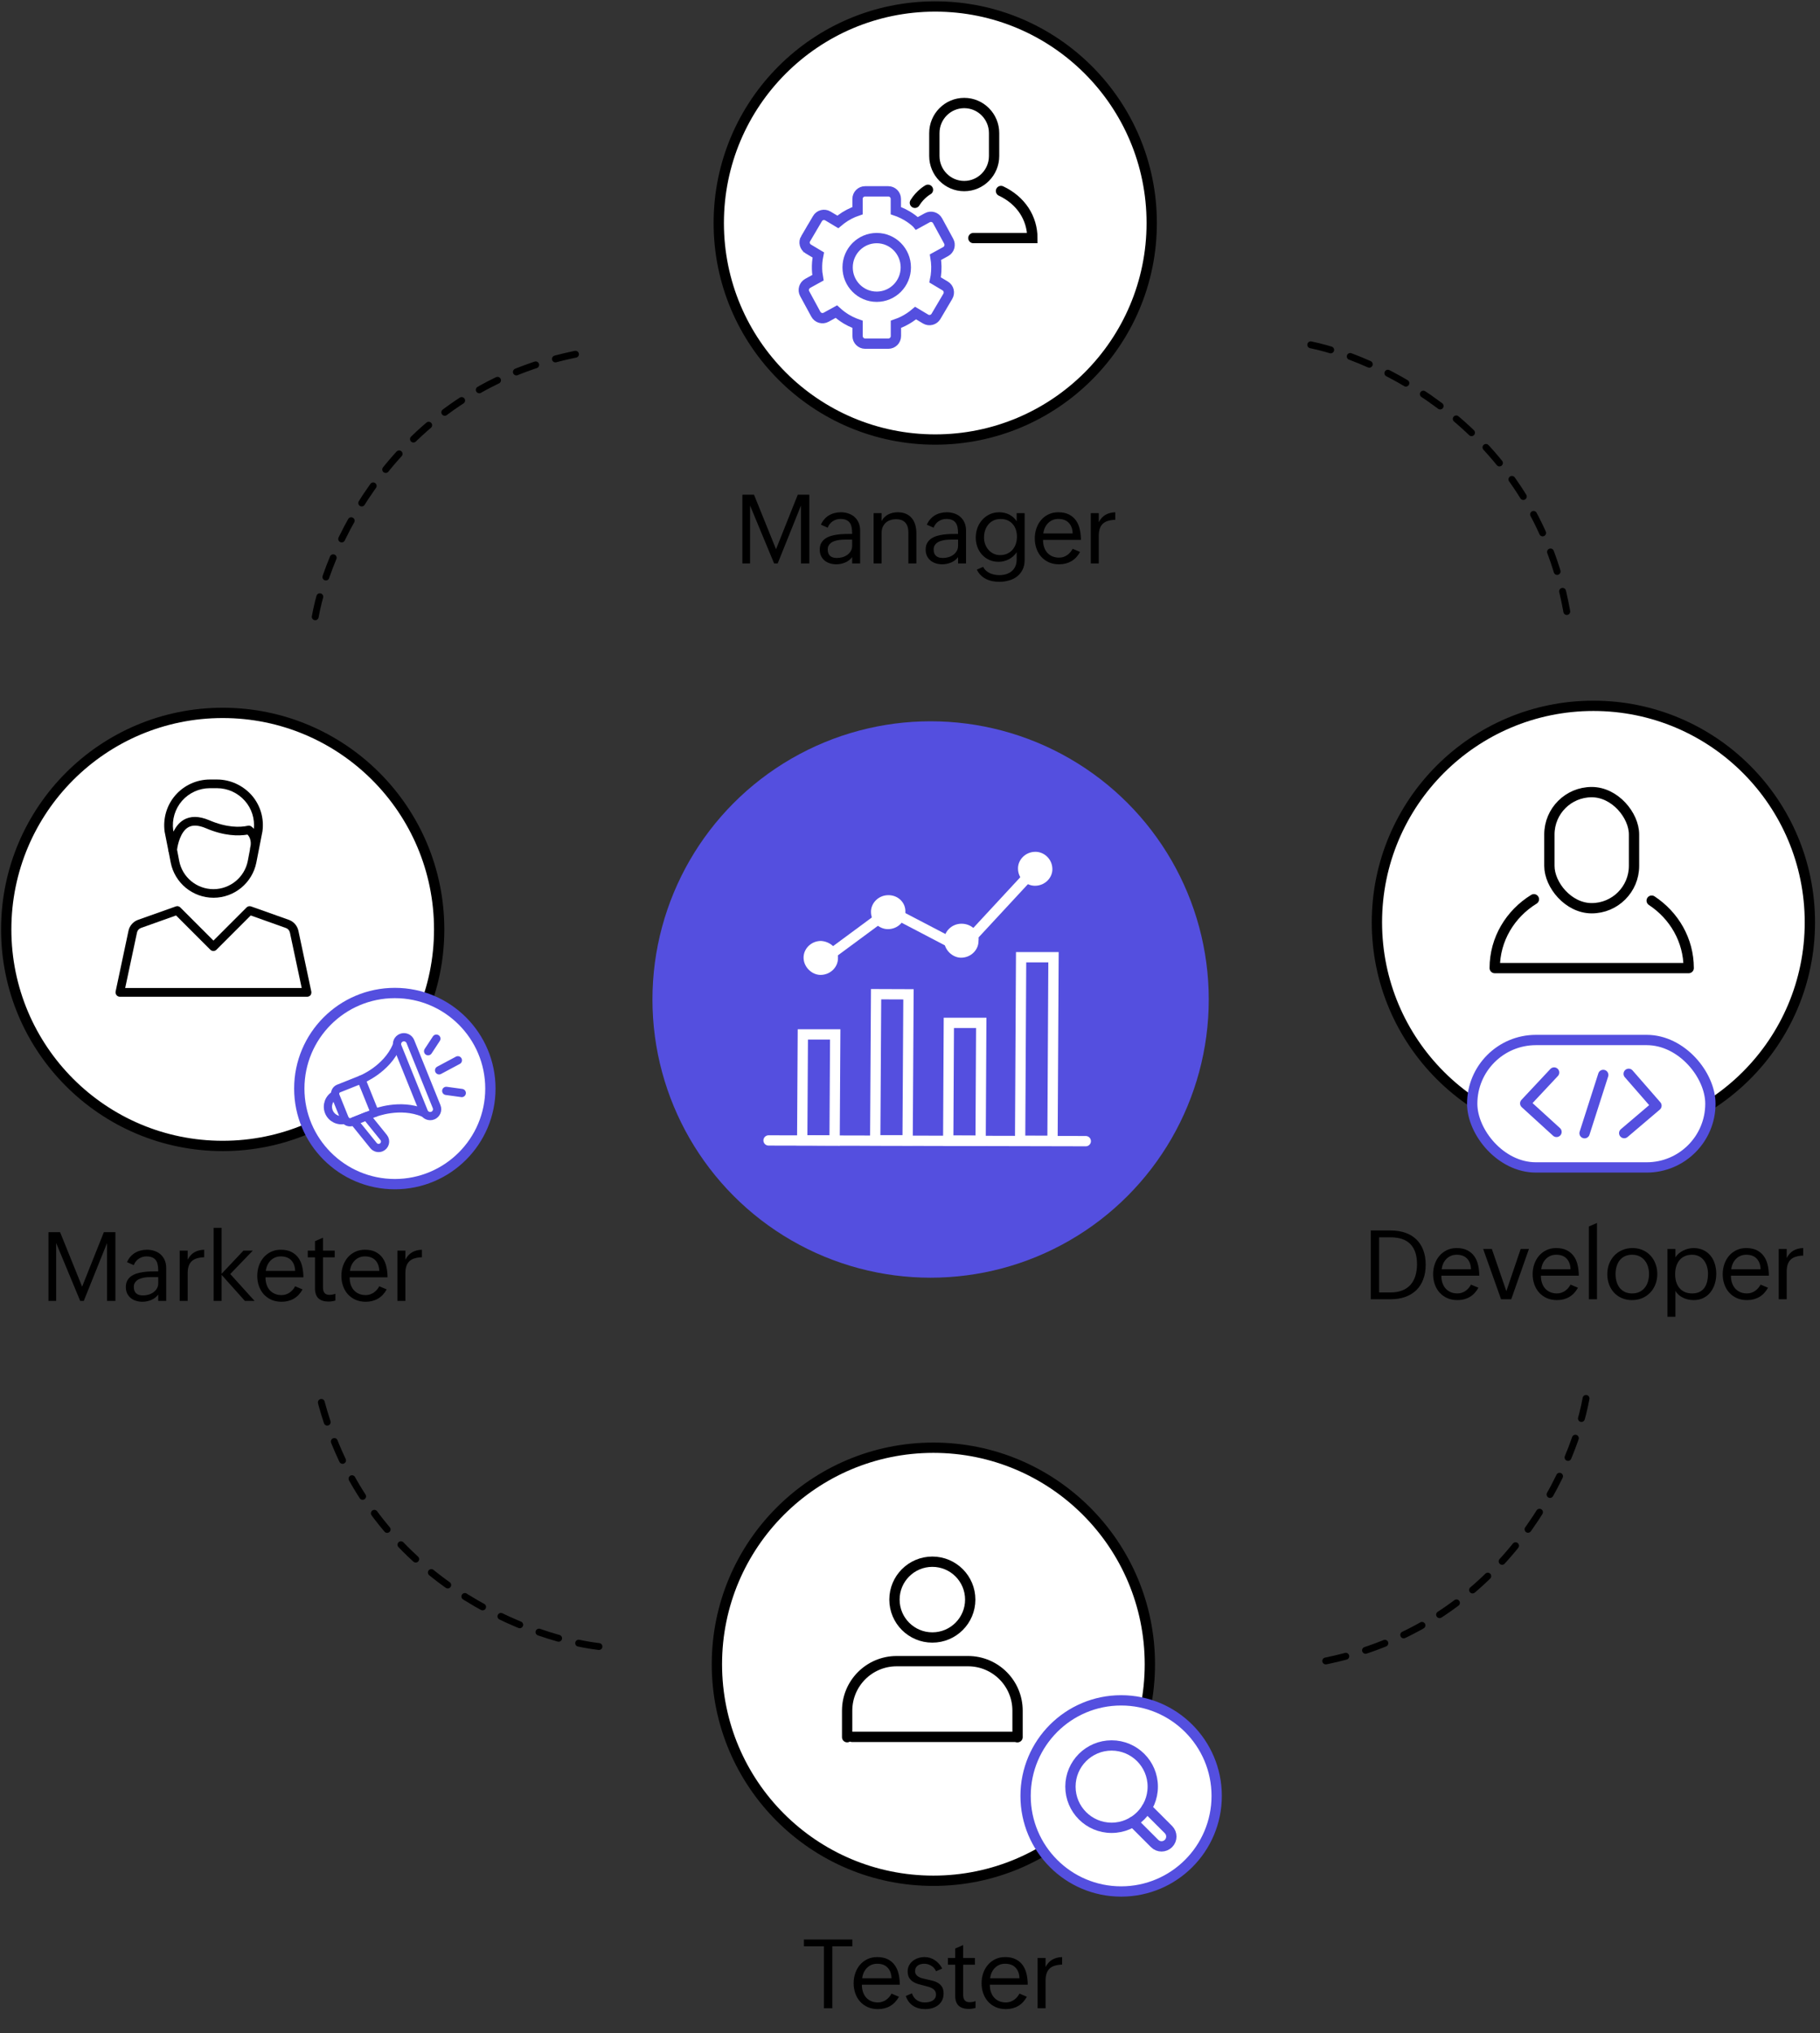 <svg width="265" height="296" viewBox="0 0 265 296" fill="none" xmlns="http://www.w3.org/2000/svg">
<rect x="0" y="0" width="265" height="296" fill="#333333" stroke="none"/>
<circle cx="136.175" cy="32.464" r="31.52" fill="white" stroke="black" stroke-width="1.5"/>
<circle cx="135.5" cy="145.5" r="40.5" fill="#544FDF"/>
<g clip-path="url(#clip0_515_249)">
<path d="M119.544 136.977C118.075 136.977 116.986 138.152 117.005 139.415C117.005 140.765 118.202 141.922 119.472 141.922C120.941 141.922 122.03 140.747 122.011 139.485C122.102 138.134 120.923 137.065 119.544 136.977Z" fill="white"/>
<path d="M129.358 130.313C127.889 130.313 126.8 131.488 126.819 132.751C126.819 134.206 128.016 135.259 129.286 135.259C130.755 135.259 131.844 134.084 131.825 132.821C131.916 131.471 130.828 130.313 129.358 130.313Z" fill="white"/>
<path d="M140.007 134.469C138.537 134.469 137.449 135.644 137.467 136.907C137.467 138.257 138.664 139.415 139.934 139.415C141.404 139.415 142.492 138.24 142.474 136.977C142.673 135.627 141.476 134.469 140.007 134.469Z" fill="white"/>
<path d="M150.764 124C149.295 124 148.206 125.175 148.225 126.438C148.225 127.893 149.422 128.945 150.692 128.945C152.161 128.945 153.25 127.77 153.231 126.508C153.213 125.052 152.034 124 150.764 124Z" fill="white"/>
<path d="M111.907 166.018L158.093 166.123" stroke="white" stroke-width="1.5" stroke-miterlimit="10" stroke-linecap="round"/>
<path d="M148.533 166.071L148.678 139.345H153.395L153.25 166.071H148.533Z" stroke="white" stroke-width="1.5" stroke-miterlimit="10" stroke-linecap="round"/>
<path d="M138.066 166.035L138.156 148.902H142.873L142.782 166.053L138.066 166.035Z" stroke="white" stroke-width="1.5" stroke-miterlimit="10" stroke-linecap="round"/>
<path d="M127.435 166L127.562 144.728L132.279 144.746L132.152 166H127.435Z" stroke="white" stroke-width="1.5" stroke-miterlimit="10" stroke-linecap="round"/>
<path d="M116.805 166L116.896 150.586H121.612L121.521 166.018L116.805 166Z" stroke="white" stroke-width="1.5" stroke-miterlimit="10" stroke-linecap="round"/>
<path d="M121.54 138.485L128.306 133.487" stroke="white" stroke-width="1.5" stroke-miterlimit="10" stroke-linecap="round"/>
<path d="M130.719 133.189L138.138 137.065" stroke="white" stroke-width="1.5" stroke-miterlimit="10" stroke-linecap="round"/>
<path d="M141.603 136.311L149.73 127.542" stroke="white" stroke-width="1.5" stroke-miterlimit="10" stroke-linecap="round"/>
</g>
<path d="M45.897 89.789C47.883 78.752 58.679 55.576 85.982 51.166" stroke="black" stroke-linecap="round" stroke-linejoin="round" stroke-dasharray="3 3"/>
<path d="M230.933 203.573C228.948 214.61 218.151 237.786 190.849 242.195" stroke="black" stroke-linecap="round" stroke-linejoin="round" stroke-dasharray="3 3"/>
<path d="M87.211 239.694C76.076 238.374 52.294 228.987 46.254 201.998" stroke="black" stroke-linecap="round" stroke-linejoin="round" stroke-dasharray="3 3"/>
<path d="M190.849 50.197C201.834 52.452 224.738 63.812 228.479 91.214" stroke="black" stroke-linecap="round" stroke-linejoin="round" stroke-dasharray="3 3"/>
<circle cx="32.425" cy="135.299" r="31.52" fill="white" stroke="black" stroke-width="1.5"/>
<path d="M57.49 172.38C65.174 172.38 71.403 166.151 71.403 158.468C71.403 150.784 65.174 144.555 57.49 144.555C49.807 144.555 43.578 150.784 43.578 158.468C43.578 166.151 49.807 172.38 57.49 172.38Z" fill="white" stroke="#544FDF" stroke-width="1.5" stroke-linecap="round" stroke-linejoin="round"/>
<path d="M24.504 123.763C24.504 123.789 24.504 123.802 24.504 123.815C24.504 123.906 24.53 123.997 24.569 124.075L24.855 125.56C25.441 128.541 28.058 130.689 31.092 130.689C34.125 130.689 36.742 128.528 37.328 125.547L38.214 121.016C38.474 119.115 37.901 117.188 36.625 115.743C35.336 114.311 33.514 113.477 31.6 113.477H30.558C28.644 113.477 26.808 114.311 25.545 115.756C24.282 117.201 23.71 119.128 23.97 121.068L24.504 123.763ZM31.079 129.439C28.644 129.439 26.548 127.708 26.092 125.325L25.78 123.698C25.871 122.917 26.301 121.107 27.368 120.456C28.006 120.065 28.878 120.104 29.959 120.56C32.628 121.706 34.698 121.719 36.039 121.497C36.729 122.227 36.482 123.242 36.417 123.45C36.404 123.502 36.391 123.607 36.391 123.672C36.391 123.685 36.391 123.685 36.391 123.698L36.078 125.338C35.61 127.708 33.514 129.439 31.079 129.439ZM26.496 116.589C27.524 115.417 28.996 114.74 30.558 114.74H31.6C33.149 114.74 34.633 115.417 35.662 116.589C36.651 117.709 37.107 119.193 36.964 120.651C36.859 120.534 36.742 120.43 36.612 120.326C36.469 120.208 36.274 120.169 36.091 120.208C34.946 120.456 33.032 120.508 30.454 119.401C28.97 118.776 27.707 118.763 26.704 119.375C26.04 119.779 25.584 120.404 25.259 121.055L25.22 120.859C25.012 119.323 25.48 117.761 26.496 116.589Z" fill="black"/>
<path d="M45.322 144.321L43.448 135.494C43.291 134.764 42.758 134.152 42.054 133.905L36.56 131.952C36.326 131.874 36.078 131.926 35.909 132.095L31.079 136.926L26.249 132.095C26.079 131.926 25.819 131.861 25.598 131.952L20.103 133.905C19.4 134.152 18.866 134.764 18.71 135.494L16.835 144.334C16.796 144.516 16.848 144.711 16.965 144.868C17.083 145.011 17.265 145.102 17.46 145.102H44.724C44.919 145.102 45.088 145.011 45.218 144.868C45.322 144.711 45.361 144.516 45.322 144.321ZM18.228 143.826L19.947 135.754C20.012 135.441 20.233 135.194 20.52 135.09L25.637 133.267L30.623 138.254C30.871 138.501 31.274 138.501 31.522 138.254L36.508 133.267L41.625 135.09C41.924 135.194 42.133 135.441 42.211 135.754L43.929 143.826H18.228Z" fill="black"/>
<path d="M49.315 158.457L52.615 157.143L54.576 162.002L51.276 163.317C50.848 163.487 50.361 163.281 50.189 162.855L48.849 159.534C48.677 159.108 48.885 158.625 49.314 158.454L49.315 158.457Z" stroke="#544FDF" stroke-width="1.2" stroke-linecap="round" stroke-linejoin="round"/>
<path d="M58.441 151.063L58.438 151.065C57.923 151.27 57.673 151.851 57.879 152.362L61.708 161.849C61.914 162.36 62.499 162.609 63.013 162.404L63.017 162.402C63.531 162.197 63.781 161.616 63.575 161.105L59.747 151.618C59.54 151.107 58.956 150.858 58.441 151.063Z" stroke="#544FDF" stroke-width="1.2" stroke-linecap="round" stroke-linejoin="round"/>
<path d="M50.249 163.004C49.29 163.272 48.265 162.782 47.887 161.843C47.51 160.904 47.912 159.848 48.786 159.385" stroke="#544FDF" stroke-width="1.2" stroke-linecap="round" stroke-linejoin="round"/>
<path d="M52.614 157.143C52.614 157.143 56.281 155.683 57.747 152.279" stroke="#544FDF" stroke-width="1.2" stroke-linecap="round" stroke-linejoin="round"/>
<path d="M54.577 162.003C54.577 162.003 58.243 160.543 61.669 161.996" stroke="#544FDF" stroke-width="1.2" stroke-linecap="round" stroke-linejoin="round"/>
<path d="M55.476 167.051C55.091 167.204 54.647 167.089 54.388 166.766L51.523 163.22L53.356 162.49L55.861 165.591C56.26 166.081 56.064 166.814 55.476 167.051Z" stroke="#544FDF" stroke-width="1.2" stroke-linecap="round" stroke-linejoin="round"/>
<path d="M62.337 153.03L63.537 151.201" stroke="#544FDF" stroke-width="1.2" stroke-linecap="round" stroke-linejoin="round"/>
<path d="M63.936 155.811L66.668 154.351" stroke="#544FDF" stroke-width="1.2" stroke-linecap="round" stroke-linejoin="round"/>
<path d="M64.975 158.805L67.235 159.114" stroke="#544FDF" stroke-width="1.2" stroke-linecap="round" stroke-linejoin="round"/>
<path d="M7.056 179.372H8.751L11.957 187.308L15.123 179.372H16.804V189.38H15.587V180.951L12.197 189.38H11.677L8.177 180.951V189.38H7.056V179.372ZM23.039 188.457C22.774 188.808 22.435 189.07 22.02 189.243C21.606 189.416 21.175 189.503 20.728 189.503C20.405 189.503 20.097 189.457 19.805 189.366C19.514 189.275 19.259 189.14 19.04 188.963C18.821 188.78 18.646 188.557 18.514 188.293C18.386 188.024 18.322 187.714 18.322 187.363C18.322 186.989 18.393 186.675 18.534 186.42C18.68 186.16 18.871 185.946 19.108 185.777C19.35 185.608 19.625 185.476 19.935 185.381C20.245 185.285 20.564 185.217 20.892 185.176C21.225 185.13 21.553 185.103 21.877 185.094C22.205 185.084 22.506 185.08 22.779 185.08H23.039V185.032C23.039 184.718 23.016 184.43 22.971 184.171C22.93 183.906 22.845 183.681 22.718 183.494C22.595 183.307 22.419 183.161 22.191 183.056C21.968 182.952 21.676 182.899 21.316 182.899C21.116 182.899 20.92 182.929 20.728 182.988C20.537 183.047 20.359 183.134 20.195 183.248C20.031 183.357 19.887 183.492 19.765 183.651C19.641 183.806 19.548 183.979 19.484 184.171L18.493 183.74C18.625 183.435 18.789 183.17 18.985 182.947C19.186 182.719 19.411 182.53 19.662 182.38C19.913 182.229 20.184 182.118 20.475 182.045C20.767 181.967 21.072 181.928 21.391 181.928C21.802 181.928 22.177 181.99 22.519 182.113C22.866 182.232 23.162 182.405 23.408 182.633C23.659 182.86 23.852 183.138 23.989 183.467C24.13 183.795 24.201 184.166 24.201 184.581V189.38H23.039V188.457ZM22.034 185.907C21.875 185.907 21.701 185.914 21.515 185.927C21.328 185.937 21.139 185.959 20.947 185.996C20.76 186.032 20.578 186.082 20.4 186.146C20.223 186.21 20.065 186.297 19.928 186.406C19.796 186.511 19.689 186.641 19.607 186.796C19.525 186.951 19.484 187.135 19.484 187.349C19.484 187.573 19.516 187.764 19.58 187.924C19.648 188.079 19.742 188.206 19.86 188.306C19.979 188.402 20.12 188.473 20.284 188.518C20.448 188.559 20.628 188.58 20.824 188.58C21.093 188.58 21.36 188.543 21.624 188.47C21.888 188.393 22.125 188.279 22.335 188.129C22.544 187.978 22.713 187.794 22.841 187.575C22.973 187.356 23.039 187.103 23.039 186.816V185.907H22.034ZM26.163 182.058H27.325V183.371C27.59 182.879 27.918 182.521 28.31 182.298C28.706 182.07 29.18 181.947 29.732 181.928V183.022C29.331 183.036 28.98 183.088 28.679 183.179C28.378 183.266 28.127 183.403 27.927 183.59C27.726 183.772 27.576 184.009 27.476 184.301C27.375 184.588 27.325 184.941 27.325 185.36V189.38H26.163V182.058ZM31.106 178.743H32.268V185.428L35.447 182.058H36.807L33.526 185.463L37.067 189.38H35.659L32.268 185.586V189.38H31.106V178.743ZM44.053 187.705C43.721 188.302 43.297 188.751 42.782 189.052C42.267 189.352 41.672 189.503 40.998 189.503C40.442 189.503 39.943 189.405 39.501 189.209C39.063 189.008 38.692 188.737 38.386 188.395C38.086 188.053 37.855 187.655 37.696 187.199C37.536 186.739 37.457 186.251 37.457 185.736C37.457 185.217 37.536 184.727 37.696 184.266C37.855 183.806 38.083 183.403 38.38 183.056C38.676 182.71 39.033 182.437 39.453 182.236C39.877 182.031 40.353 181.928 40.882 181.928C41.497 181.928 42.014 182.036 42.433 182.25C42.852 182.464 43.192 182.753 43.452 183.118C43.712 183.483 43.896 183.909 44.005 184.396C44.119 184.884 44.176 185.401 44.176 185.948H38.66C38.655 186.313 38.703 186.652 38.803 186.967C38.904 187.281 39.052 187.554 39.248 187.787C39.448 188.019 39.694 188.202 39.986 188.334C40.282 188.466 40.622 188.532 41.005 188.532C41.219 188.532 41.424 188.5 41.62 188.436C41.816 188.372 41.998 188.284 42.167 188.17C42.335 188.051 42.488 187.914 42.625 187.76C42.761 187.6 42.878 187.429 42.973 187.247L44.053 187.705ZM42.973 185.011C42.955 184.364 42.768 183.852 42.413 183.473C42.057 183.091 41.547 182.899 40.882 182.899C40.576 182.899 40.296 182.954 40.041 183.063C39.79 183.173 39.571 183.323 39.384 183.514C39.198 183.706 39.045 183.929 38.926 184.184C38.812 184.44 38.737 184.715 38.701 185.011H42.973ZM48.832 189.325C48.513 189.425 48.178 189.475 47.827 189.475C47.189 189.475 46.701 189.318 46.364 189.004C46.032 188.689 45.865 188.204 45.865 187.548V183.036H44.812V182.058H45.865V180.684L47.027 180.178V182.058H48.736V183.036H47.027V187.431C47.027 187.586 47.043 187.73 47.075 187.862C47.107 187.99 47.159 188.101 47.232 188.197C47.305 188.293 47.403 188.368 47.526 188.423C47.649 188.473 47.802 188.498 47.984 188.498C48.249 188.498 48.531 188.445 48.832 188.341V189.325ZM56.304 187.705C55.971 188.302 55.547 188.751 55.032 189.052C54.517 189.352 53.923 189.503 53.248 189.503C52.692 189.503 52.193 189.405 51.751 189.209C51.314 189.008 50.942 188.737 50.637 188.395C50.336 188.053 50.106 187.655 49.947 187.199C49.787 186.739 49.707 186.251 49.707 185.736C49.707 185.217 49.787 184.727 49.947 184.266C50.106 183.806 50.334 183.403 50.63 183.056C50.926 182.71 51.284 182.437 51.703 182.236C52.127 182.031 52.603 181.928 53.132 181.928C53.747 181.928 54.264 182.036 54.684 182.25C55.103 182.464 55.443 182.753 55.702 183.118C55.962 183.483 56.147 183.909 56.256 184.396C56.37 184.884 56.427 185.401 56.427 185.948H50.91C50.906 186.313 50.954 186.652 51.054 186.967C51.154 187.281 51.302 187.554 51.498 187.787C51.699 188.019 51.945 188.202 52.236 188.334C52.533 188.466 52.872 188.532 53.255 188.532C53.469 188.532 53.674 188.5 53.87 188.436C54.066 188.372 54.249 188.284 54.417 188.17C54.586 188.051 54.739 187.914 54.875 187.76C55.012 187.6 55.128 187.429 55.224 187.247L56.304 187.705ZM55.224 185.011C55.206 184.364 55.019 183.852 54.663 183.473C54.308 183.091 53.797 182.899 53.132 182.899C52.827 182.899 52.546 182.954 52.291 183.063C52.041 183.173 51.822 183.323 51.635 183.514C51.448 183.706 51.295 183.929 51.177 184.184C51.063 184.44 50.988 184.715 50.951 185.011H55.224ZM57.863 182.058H59.025V183.371C59.289 182.879 59.617 182.521 60.009 182.298C60.406 182.07 60.88 181.947 61.431 181.928V183.022C61.03 183.036 60.679 183.088 60.378 183.179C60.078 183.266 59.827 183.403 59.626 183.59C59.426 183.772 59.276 184.009 59.175 184.301C59.075 184.588 59.025 184.941 59.025 185.36V189.38H57.863V182.058Z" fill="black"/>
<circle cx="232.005" cy="134.27" r="31.52" fill="white" stroke="black" stroke-width="1.5"/>
<path d="M240.493 131.111C243.75 133.256 245.88 136.853 245.88 140.928H217.638C217.638 136.722 219.908 133.025 223.342 130.91" stroke="black" stroke-width="1.5" stroke-linecap="round" stroke-linejoin="round"/>
<rect x="225.597" y="115.312" width="12.324" height="16.902" rx="6.162" stroke="black" stroke-width="1.5"/>
<rect x="214.36" y="151.398" width="34.681" height="18.55" rx="9.275" fill="white" stroke="#544FDF" stroke-width="1.5"/>
<path d="M226.286 156.13L222.078 160.624L226.635 164.777" stroke="#544FDF" stroke-width="1.5" stroke-linecap="round" stroke-linejoin="round"/>
<path d="M237.144 156.32L241.189 160.958L236.493 164.95" stroke="#544FDF" stroke-width="1.5" stroke-linecap="round" stroke-linejoin="round"/>
<path d="M230.721 164.965L233.439 156.483" stroke="#544FDF" stroke-width="1.5" stroke-linecap="round" stroke-linejoin="round"/>
<path d="M199.589 179.129H202.515C203.313 179.129 204.026 179.243 204.655 179.471C205.284 179.694 205.814 180.02 206.247 180.448C206.68 180.872 207.011 181.392 207.239 182.007C207.471 182.622 207.587 183.322 207.587 184.106C207.587 184.912 207.467 185.628 207.225 186.252C206.988 186.877 206.648 187.403 206.206 187.831C205.764 188.255 205.229 188.579 204.6 188.802C203.971 189.025 203.267 189.137 202.488 189.137H199.589V179.129ZM202.46 188.146C203.117 188.146 203.686 188.05 204.169 187.859C204.652 187.667 205.053 187.394 205.372 187.038C205.691 186.683 205.928 186.252 206.083 185.746C206.243 185.236 206.323 184.664 206.323 184.031C206.323 182.75 206.004 181.779 205.366 181.118C204.728 180.453 203.755 180.12 202.447 180.12H200.806V188.146H202.46ZM215.264 187.462C214.932 188.059 214.508 188.508 213.993 188.809C213.478 189.11 212.883 189.26 212.209 189.26C211.653 189.26 211.154 189.162 210.712 188.966C210.274 188.766 209.903 188.494 209.597 188.153C209.297 187.811 209.066 187.412 208.907 186.956C208.747 186.496 208.668 186.008 208.668 185.493C208.668 184.974 208.747 184.484 208.907 184.024C209.066 183.563 209.294 183.16 209.59 182.814C209.887 182.467 210.244 182.194 210.664 181.993C211.088 181.788 211.564 181.686 212.092 181.686C212.708 181.686 213.225 181.793 213.644 182.007C214.063 182.221 214.403 182.511 214.663 182.875C214.923 183.24 215.107 183.666 215.216 184.154C215.33 184.641 215.387 185.158 215.387 185.705H209.871C209.866 186.07 209.914 186.409 210.014 186.724C210.115 187.038 210.263 187.312 210.459 187.544C210.659 187.777 210.905 187.959 211.197 188.091C211.493 188.223 211.833 188.289 212.215 188.289C212.43 188.289 212.635 188.257 212.831 188.194C213.027 188.13 213.209 188.041 213.378 187.927C213.546 187.809 213.699 187.672 213.836 187.517C213.972 187.357 214.089 187.186 214.184 187.004L215.264 187.462ZM214.184 184.769C214.166 184.122 213.979 183.609 213.624 183.231C213.268 182.848 212.758 182.656 212.092 182.656C211.787 182.656 211.507 182.711 211.252 182.821C211.001 182.93 210.782 183.08 210.595 183.272C210.409 183.463 210.256 183.686 210.137 183.942C210.023 184.197 209.948 184.473 209.912 184.769H214.184ZM215.955 181.816H217.22L219.332 187.961L221.417 181.816H222.62L220.043 189.137H218.56L215.955 181.816ZM229.757 187.462C229.424 188.059 229.001 188.508 228.486 188.809C227.971 189.11 227.376 189.26 226.701 189.26C226.145 189.26 225.646 189.162 225.204 188.966C224.767 188.766 224.395 188.494 224.09 188.153C223.789 187.811 223.559 187.412 223.4 186.956C223.24 186.496 223.16 186.008 223.16 185.493C223.16 184.974 223.24 184.484 223.4 184.024C223.559 183.563 223.787 183.16 224.083 182.814C224.379 182.467 224.737 182.194 225.156 181.993C225.58 181.788 226.057 181.686 226.585 181.686C227.2 181.686 227.718 181.793 228.137 182.007C228.556 182.221 228.896 182.511 229.155 182.875C229.415 183.24 229.6 183.666 229.709 184.154C229.823 184.641 229.88 185.158 229.88 185.705H224.363C224.359 186.07 224.407 186.409 224.507 186.724C224.607 187.038 224.755 187.312 224.951 187.544C225.152 187.777 225.398 187.959 225.69 188.091C225.986 188.223 226.325 188.289 226.708 188.289C226.922 188.289 227.127 188.257 227.323 188.194C227.519 188.13 227.702 188.041 227.87 187.927C228.039 187.809 228.192 187.672 228.328 187.517C228.465 187.357 228.581 187.186 228.677 187.004L229.757 187.462ZM228.677 184.769C228.659 184.122 228.472 183.609 228.116 183.231C227.761 182.848 227.251 182.656 226.585 182.656C226.28 182.656 226 182.711 225.744 182.821C225.494 182.93 225.275 183.08 225.088 183.272C224.901 183.463 224.749 183.686 224.63 183.942C224.516 184.197 224.441 184.473 224.405 184.769H228.677ZM231.35 178.548L232.526 178.029V189.137H231.35V178.548ZM237.626 189.26C237.079 189.26 236.582 189.162 236.136 188.966C235.693 188.77 235.315 188.503 235.001 188.166C234.691 187.824 234.452 187.426 234.283 186.97C234.114 186.51 234.03 186.017 234.03 185.493C234.03 184.951 234.119 184.448 234.297 183.983C234.479 183.518 234.73 183.117 235.049 182.78C235.372 182.438 235.76 182.171 236.211 181.98C236.662 181.784 237.156 181.686 237.694 181.686C238.241 181.686 238.738 181.784 239.184 181.98C239.631 182.176 240.012 182.445 240.326 182.786C240.64 183.128 240.882 183.529 241.051 183.99C241.224 184.445 241.31 184.935 241.31 185.459C241.31 185.997 241.219 186.498 241.037 186.963C240.859 187.428 240.606 187.831 240.278 188.173C239.955 188.51 239.567 188.777 239.116 188.973C238.665 189.164 238.168 189.26 237.626 189.26ZM237.646 188.289C238.066 188.289 238.43 188.212 238.74 188.057C239.05 187.902 239.305 187.695 239.506 187.435C239.711 187.175 239.861 186.877 239.957 186.539C240.057 186.198 240.107 185.842 240.107 185.473C240.107 185.09 240.055 184.73 239.95 184.393C239.85 184.051 239.695 183.753 239.485 183.497C239.28 183.238 239.023 183.032 238.713 182.882C238.403 182.732 238.043 182.656 237.633 182.656C237.218 182.656 236.858 182.734 236.553 182.889C236.252 183.039 236.003 183.244 235.807 183.504C235.611 183.764 235.466 184.065 235.37 184.406C235.279 184.744 235.233 185.101 235.233 185.48C235.233 185.876 235.283 186.245 235.384 186.587C235.484 186.929 235.634 187.227 235.835 187.483C236.04 187.733 236.293 187.932 236.594 188.077C236.894 188.219 237.245 188.289 237.646 188.289ZM242.787 181.816H243.949V183.046C244.077 182.832 244.239 182.643 244.435 182.479C244.635 182.31 244.852 182.167 245.084 182.048C245.321 181.93 245.567 181.841 245.822 181.781C246.078 181.718 246.326 181.686 246.567 181.686C247.123 181.686 247.609 181.786 248.023 181.987C248.443 182.187 248.789 182.458 249.063 182.8C249.341 183.142 249.548 183.538 249.685 183.99C249.826 184.441 249.897 184.919 249.897 185.425C249.897 185.94 249.824 186.43 249.678 186.895C249.537 187.36 249.327 187.767 249.049 188.118C248.775 188.469 248.434 188.747 248.023 188.952C247.613 189.157 247.142 189.26 246.608 189.26C246.344 189.26 246.082 189.233 245.822 189.178C245.563 189.123 245.316 189.041 245.084 188.932C244.852 188.818 244.637 188.679 244.441 188.515C244.245 188.346 244.081 188.15 243.949 187.927V191.687H242.787V181.816ZM246.383 188.289C246.82 188.289 247.187 188.212 247.483 188.057C247.78 187.902 248.017 187.695 248.194 187.435C248.372 187.17 248.5 186.865 248.577 186.519C248.655 186.172 248.693 185.808 248.693 185.425C248.693 185.07 248.646 184.726 248.55 184.393C248.454 184.06 248.311 183.766 248.119 183.511C247.928 183.251 247.686 183.044 247.395 182.889C247.103 182.734 246.761 182.656 246.369 182.656C245.941 182.656 245.572 182.734 245.262 182.889C244.952 183.039 244.697 183.244 244.496 183.504C244.296 183.764 244.148 184.065 244.052 184.406C243.956 184.748 243.908 185.111 243.908 185.493C243.908 185.894 243.958 186.266 244.059 186.608C244.163 186.945 244.318 187.239 244.523 187.49C244.729 187.74 244.986 187.936 245.296 188.077C245.606 188.219 245.968 188.289 246.383 188.289ZM257.43 187.462C257.097 188.059 256.674 188.508 256.159 188.809C255.644 189.11 255.049 189.26 254.374 189.26C253.818 189.26 253.319 189.162 252.877 188.966C252.44 188.766 252.068 188.494 251.763 188.153C251.462 187.811 251.232 187.412 251.073 186.956C250.913 186.496 250.833 186.008 250.833 185.493C250.833 184.974 250.913 184.484 251.073 184.024C251.232 183.563 251.46 183.16 251.756 182.814C252.052 182.467 252.41 182.194 252.829 181.993C253.253 181.788 253.729 181.686 254.258 181.686C254.873 181.686 255.391 181.793 255.81 182.007C256.229 182.221 256.569 182.511 256.828 182.875C257.088 183.24 257.273 183.666 257.382 184.154C257.496 184.641 257.553 185.158 257.553 185.705H252.036C252.032 186.07 252.08 186.409 252.18 186.724C252.28 187.038 252.428 187.312 252.624 187.544C252.825 187.777 253.071 187.959 253.363 188.091C253.659 188.223 253.998 188.289 254.381 188.289C254.595 188.289 254.8 188.257 254.996 188.194C255.192 188.13 255.375 188.041 255.543 187.927C255.712 187.809 255.865 187.672 256.001 187.517C256.138 187.357 256.254 187.186 256.35 187.004L257.43 187.462ZM256.35 184.769C256.332 184.122 256.145 183.609 255.789 183.231C255.434 182.848 254.924 182.656 254.258 182.656C253.953 182.656 253.673 182.711 253.417 182.821C253.167 182.93 252.948 183.08 252.761 183.272C252.574 183.463 252.422 183.686 252.303 183.942C252.189 184.197 252.114 184.473 252.077 184.769H256.35ZM258.989 181.816H260.151V183.128C260.415 182.636 260.743 182.278 261.135 182.055C261.532 181.827 262.006 181.704 262.557 181.686V182.78C262.156 182.793 261.805 182.846 261.505 182.937C261.204 183.023 260.953 183.16 260.753 183.347C260.552 183.529 260.402 183.766 260.301 184.058C260.201 184.345 260.151 184.698 260.151 185.117V189.137H258.989V181.816Z" fill="black"/>
<path d="M108.093 72.017H109.788L112.994 79.954L116.159 72.017H117.841V82.025H116.624V73.596L113.234 82.025H112.714L109.214 73.596V82.025H108.093V72.017ZM124.076 81.102C123.811 81.453 123.472 81.715 123.057 81.888C122.642 82.061 122.212 82.148 121.765 82.148C121.442 82.148 121.134 82.102 120.842 82.011C120.551 81.92 120.295 81.786 120.077 81.608C119.858 81.426 119.682 81.202 119.55 80.938C119.423 80.669 119.359 80.359 119.359 80.008C119.359 79.635 119.429 79.32 119.571 79.065C119.717 78.805 119.908 78.591 120.145 78.422C120.386 78.254 120.662 78.122 120.972 78.026C121.282 77.93 121.601 77.862 121.929 77.821C122.262 77.775 122.59 77.748 122.914 77.739C123.242 77.73 123.542 77.725 123.816 77.725H124.076V77.677C124.076 77.363 124.053 77.076 124.007 76.816C123.966 76.552 123.882 76.326 123.754 76.139C123.631 75.952 123.456 75.806 123.228 75.702C123.005 75.597 122.713 75.544 122.353 75.544C122.152 75.544 121.956 75.574 121.765 75.633C121.574 75.692 121.396 75.779 121.232 75.893C121.068 76.002 120.924 76.137 120.801 76.296C120.678 76.451 120.585 76.624 120.521 76.816L119.53 76.385C119.662 76.08 119.826 75.816 120.022 75.592C120.222 75.364 120.448 75.175 120.699 75.025C120.949 74.874 121.22 74.763 121.512 74.69C121.804 74.612 122.109 74.574 122.428 74.574C122.838 74.574 123.214 74.635 123.556 74.758C123.902 74.877 124.199 75.05 124.445 75.278C124.695 75.506 124.889 75.784 125.026 76.112C125.167 76.44 125.238 76.811 125.238 77.226V82.025H124.076V81.102ZM123.071 78.552C122.911 78.552 122.738 78.559 122.551 78.573C122.364 78.582 122.175 78.605 121.984 78.641C121.797 78.678 121.615 78.728 121.437 78.791C121.259 78.855 121.102 78.942 120.965 79.051C120.833 79.156 120.726 79.286 120.644 79.441C120.562 79.596 120.521 79.78 120.521 79.995C120.521 80.218 120.553 80.409 120.617 80.569C120.685 80.724 120.778 80.851 120.897 80.952C121.015 81.047 121.157 81.118 121.321 81.164C121.485 81.205 121.665 81.225 121.861 81.225C122.13 81.225 122.396 81.189 122.661 81.116C122.925 81.038 123.162 80.924 123.372 80.774C123.581 80.624 123.75 80.439 123.877 80.22C124.01 80.001 124.076 79.749 124.076 79.461V78.552H123.071ZM127.2 74.704H128.362V75.866C128.476 75.638 128.617 75.444 128.786 75.285C128.954 75.121 129.141 74.986 129.346 74.881C129.556 74.776 129.777 74.699 130.009 74.649C130.246 74.599 130.49 74.574 130.741 74.574C131.197 74.574 131.593 74.651 131.93 74.806C132.268 74.957 132.546 75.166 132.764 75.435C132.988 75.704 133.154 76.025 133.263 76.399C133.373 76.768 133.427 77.169 133.427 77.602V82.025H132.265V77.52C132.265 76.896 132.117 76.417 131.821 76.085C131.525 75.752 131.074 75.585 130.468 75.585C130.148 75.585 129.859 75.633 129.599 75.729C129.344 75.82 129.123 75.952 128.936 76.126C128.754 76.299 128.613 76.508 128.512 76.754C128.412 77.001 128.362 77.278 128.362 77.588V82.025H127.2V74.704ZM139.498 81.102C139.234 81.453 138.894 81.715 138.479 81.888C138.065 82.061 137.634 82.148 137.188 82.148C136.864 82.148 136.556 82.102 136.265 82.011C135.973 81.92 135.718 81.786 135.499 81.608C135.28 81.426 135.105 81.202 134.973 80.938C134.845 80.669 134.781 80.359 134.781 80.008C134.781 79.635 134.852 79.32 134.993 79.065C135.139 78.805 135.33 78.591 135.567 78.422C135.809 78.254 136.085 78.122 136.395 78.026C136.704 77.93 137.023 77.862 137.352 77.821C137.684 77.775 138.012 77.748 138.336 77.739C138.664 77.73 138.965 77.725 139.238 77.725H139.498V77.677C139.498 77.363 139.475 77.076 139.43 76.816C139.389 76.552 139.304 76.326 139.177 76.139C139.054 75.952 138.878 75.806 138.65 75.702C138.427 75.597 138.135 75.544 137.775 75.544C137.575 75.544 137.379 75.574 137.188 75.633C136.996 75.692 136.818 75.779 136.654 75.893C136.49 76.002 136.347 76.137 136.224 76.296C136.101 76.451 136.007 76.624 135.943 76.816L134.952 76.385C135.084 76.08 135.248 75.816 135.444 75.592C135.645 75.364 135.87 75.175 136.121 75.025C136.372 74.874 136.643 74.763 136.935 74.69C137.226 74.612 137.532 74.574 137.851 74.574C138.261 74.574 138.637 74.635 138.979 74.758C139.325 74.877 139.621 75.05 139.867 75.278C140.118 75.506 140.312 75.784 140.448 76.112C140.59 76.44 140.66 76.811 140.66 77.226V82.025H139.498V81.102ZM138.493 78.552C138.334 78.552 138.16 78.559 137.974 78.573C137.787 78.582 137.598 78.605 137.406 78.641C137.219 78.678 137.037 78.728 136.859 78.791C136.682 78.855 136.524 78.942 136.388 79.051C136.256 79.156 136.148 79.286 136.066 79.441C135.984 79.596 135.943 79.78 135.943 79.995C135.943 80.218 135.975 80.409 136.039 80.569C136.107 80.724 136.201 80.851 136.319 80.952C136.438 81.047 136.579 81.118 136.743 81.164C136.907 81.205 137.087 81.225 137.283 81.225C137.552 81.225 137.819 81.189 138.083 81.116C138.347 81.038 138.584 80.924 138.794 80.774C139.004 80.624 139.172 80.439 139.3 80.22C139.432 80.001 139.498 79.749 139.498 79.461V78.552H138.493ZM143.156 82.517C143.26 82.74 143.399 82.927 143.573 83.078C143.75 83.233 143.944 83.358 144.154 83.454C144.368 83.549 144.591 83.618 144.824 83.659C145.06 83.7 145.293 83.72 145.521 83.72C145.881 83.72 146.213 83.672 146.519 83.577C146.824 83.481 147.088 83.34 147.312 83.153C147.535 82.966 147.711 82.729 147.838 82.442C147.966 82.159 148.03 81.831 148.03 81.457V80.384C147.893 80.603 147.727 80.799 147.531 80.972C147.339 81.145 147.127 81.293 146.895 81.416C146.667 81.535 146.425 81.626 146.17 81.69C145.92 81.754 145.667 81.786 145.411 81.786C144.901 81.786 144.441 81.692 144.031 81.505C143.62 81.314 143.269 81.059 142.978 80.74C142.691 80.416 142.467 80.04 142.308 79.612C142.153 79.183 142.075 78.73 142.075 78.251C142.075 77.755 142.158 77.283 142.322 76.836C142.49 76.39 142.725 76 143.026 75.668C143.326 75.33 143.686 75.064 144.106 74.868C144.525 74.672 144.985 74.574 145.487 74.574C145.742 74.574 145.992 74.601 146.239 74.656C146.485 74.71 146.717 74.793 146.936 74.902C147.155 75.011 147.357 75.148 147.544 75.312C147.731 75.476 147.893 75.668 148.03 75.886V74.704H149.192V81.526C149.192 82.059 149.094 82.524 148.898 82.92C148.702 83.317 148.435 83.647 148.098 83.912C147.765 84.176 147.373 84.372 146.922 84.499C146.476 84.632 145.999 84.698 145.493 84.698C145.161 84.698 144.833 84.666 144.509 84.602C144.19 84.543 143.887 84.442 143.6 84.301C143.317 84.165 143.058 83.982 142.821 83.754C142.588 83.526 142.392 83.249 142.233 82.92L143.156 82.517ZM145.603 80.808C145.995 80.808 146.343 80.74 146.649 80.603C146.959 80.462 147.218 80.27 147.428 80.029C147.638 79.783 147.797 79.498 147.907 79.174C148.016 78.846 148.071 78.495 148.071 78.122C148.071 77.757 148.018 77.418 147.913 77.103C147.809 76.789 147.654 76.517 147.449 76.29C147.248 76.057 147.002 75.877 146.71 75.749C146.419 75.617 146.086 75.551 145.712 75.551C145.311 75.551 144.958 75.624 144.653 75.77C144.352 75.916 144.099 76.114 143.894 76.365C143.689 76.615 143.534 76.905 143.429 77.233C143.329 77.556 143.279 77.901 143.279 78.265C143.279 78.593 143.333 78.912 143.443 79.222C143.557 79.528 143.716 79.799 143.921 80.036C144.126 80.268 144.37 80.455 144.653 80.596C144.94 80.737 145.256 80.808 145.603 80.808ZM157.265 80.35C156.933 80.947 156.509 81.396 155.994 81.697C155.479 81.998 154.884 82.148 154.21 82.148C153.654 82.148 153.155 82.05 152.712 81.854C152.275 81.653 151.904 81.382 151.598 81.04C151.297 80.699 151.067 80.3 150.908 79.844C150.748 79.384 150.669 78.896 150.669 78.381C150.669 77.862 150.748 77.372 150.908 76.912C151.067 76.451 151.295 76.048 151.591 75.702C151.888 75.355 152.245 75.082 152.665 74.881C153.088 74.676 153.565 74.574 154.093 74.574C154.709 74.574 155.226 74.681 155.645 74.895C156.064 75.109 156.404 75.399 156.664 75.763C156.923 76.128 157.108 76.554 157.217 77.041C157.331 77.529 157.388 78.046 157.388 78.593H151.872C151.867 78.958 151.915 79.297 152.015 79.612C152.115 79.926 152.264 80.2 152.46 80.432C152.66 80.665 152.906 80.847 153.198 80.979C153.494 81.111 153.834 81.177 154.216 81.177C154.431 81.177 154.636 81.145 154.832 81.082C155.028 81.018 155.21 80.929 155.378 80.815C155.547 80.697 155.7 80.56 155.836 80.405C155.973 80.245 156.089 80.074 156.185 79.892L157.265 80.35ZM156.185 77.657C156.167 77.01 155.98 76.497 155.625 76.119C155.269 75.736 154.759 75.544 154.093 75.544C153.788 75.544 153.508 75.599 153.252 75.709C153.002 75.818 152.783 75.968 152.596 76.16C152.409 76.351 152.257 76.574 152.138 76.83C152.024 77.085 151.949 77.361 151.913 77.657H156.185ZM158.824 74.704H159.986V76.016C160.25 75.524 160.579 75.166 160.971 74.943C161.367 74.715 161.841 74.592 162.392 74.574V75.668C161.991 75.681 161.64 75.734 161.34 75.825C161.039 75.911 160.788 76.048 160.588 76.235C160.387 76.417 160.237 76.654 160.137 76.946C160.036 77.233 159.986 77.586 159.986 78.005V82.025H158.824V74.704Z" fill="black"/>
<path d="M140.396 14.997H140.392C137.991 14.997 136.045 16.959 136.045 19.378V22.706C136.045 25.125 137.991 27.087 140.392 27.087H140.396C142.797 27.087 144.744 25.125 144.744 22.706V19.378C144.744 16.959 142.797 14.997 140.396 14.997Z" stroke="black" stroke-width="1.5" stroke-miterlimit="10" stroke-linecap="round"/>
<path d="M145.75 27.803C148.657 29.169 150.316 31.75 150.316 34.657H141.728" stroke="black" stroke-width="1.5" stroke-miterlimit="10" stroke-linecap="round"/>
<path d="M117.307 34.726C116.996 35.252 117.169 35.933 117.691 36.243L118.448 36.696L118.601 36.788L119.15 37.117C119.15 37.117 119.074 37.5 119.047 37.69C118.951 38.352 118.939 39.021 118.993 39.675C119.02 39.927 119.104 40.426 119.104 40.426L118.617 40.693L117.607 41.25C117.073 41.544 116.877 42.218 117.169 42.756L118.789 45.739C119.081 46.277 119.75 46.475 120.287 46.181L121.777 45.364C122.215 45.767 122.699 46.13 123.225 46.452C123.625 46.688 124.036 46.893 124.454 47.059C124.593 47.113 124.869 47.21 124.869 47.21V47.748V48.92C124.869 49.532 125.364 50.027 125.971 50.027H129.347C129.958 50.027 130.449 49.532 130.449 48.92V47.818V47.21C130.653 47.14 130.856 47.063 131.052 46.978C131.69 46.707 132.301 46.355 132.865 45.933C133.019 45.821 133.168 45.697 133.314 45.573L133.768 45.844L134.77 46.444C135.292 46.757 135.972 46.583 136.283 46.057L138.004 43.139C138.315 42.612 138.142 41.931 137.616 41.622L136.686 41.068L136.156 40.751C136.199 40.558 136.229 40.368 136.256 40.175C136.383 39.261 136.364 38.336 136.21 37.438L136.61 37.218L137.696 36.622C138.23 36.328 138.426 35.654 138.134 35.117L136.514 32.137C136.222 31.599 135.553 31.401 135.02 31.696L133.526 32.516L133.495 32.477C133.069 32.086 132.596 31.734 132.082 31.425C131.69 31.192 131.29 30.995 130.88 30.829C130.734 30.771 130.588 30.716 130.438 30.666V30.132V28.96C130.438 28.348 129.946 27.853 129.336 27.853H125.964C125.353 27.853 124.861 28.348 124.861 28.96V30.074V30.67C124.443 30.809 124.036 30.983 123.636 31.192C123.225 31.405 122.826 31.657 122.45 31.943C122.292 32.059 121.996 32.307 121.996 32.307L121.409 31.955L120.537 31.436C120.015 31.123 119.335 31.297 119.028 31.827L117.311 34.745L117.307 34.726Z" stroke="#544FDF" stroke-width="1.5" stroke-miterlimit="10" stroke-linecap="round"/>
<path d="M127.653 43.197C129.993 43.197 131.889 41.286 131.889 38.928C131.889 36.571 129.993 34.66 127.653 34.66C125.314 34.66 123.417 36.571 123.417 38.928C123.417 41.286 125.314 43.197 127.653 43.197Z" stroke="#544FDF" stroke-width="1.5" stroke-miterlimit="10" stroke-linecap="round"/>
<path d="M135.115 27.628C135.115 27.628 134.009 28.228 133.214 29.525" stroke="black" stroke-width="1.5" stroke-miterlimit="10" stroke-linecap="round"/>
<circle cx="135.905" cy="242.27" r="31.52" fill="white" stroke="black" stroke-width="1.5"/>
<path d="M163.242 275.351C170.925 275.351 177.154 269.122 177.154 261.439C177.154 253.755 170.925 247.527 163.242 247.527C155.558 247.527 149.33 253.755 149.33 261.439C149.33 269.122 155.558 275.351 163.242 275.351Z" fill="white" stroke="#544FDF" stroke-width="1.5" stroke-linecap="round" stroke-linejoin="round"/>
<path d="M119.966 283.334H117.054V282.343H124.102V283.334H121.19V292.351H119.966V283.334ZM130.89 290.676C130.557 291.273 130.133 291.722 129.618 292.023C129.104 292.323 128.509 292.474 127.834 292.474C127.278 292.474 126.779 292.376 126.337 292.18C125.9 291.979 125.528 291.708 125.223 291.366C124.922 291.025 124.692 290.626 124.533 290.17C124.373 289.71 124.293 289.222 124.293 288.707C124.293 288.188 124.373 287.698 124.533 287.238C124.692 286.777 124.92 286.374 125.216 286.028C125.512 285.681 125.87 285.408 126.289 285.207C126.713 285.002 127.189 284.9 127.718 284.9C128.333 284.9 128.851 285.007 129.27 285.221C129.689 285.435 130.029 285.725 130.288 286.089C130.548 286.454 130.733 286.88 130.842 287.367C130.956 287.855 131.013 288.372 131.013 288.919H125.496C125.492 289.284 125.54 289.623 125.64 289.938C125.74 290.252 125.888 290.526 126.084 290.758C126.285 290.99 126.531 291.173 126.823 291.305C127.119 291.437 127.458 291.503 127.841 291.503C128.055 291.503 128.26 291.471 128.456 291.407C128.652 291.344 128.835 291.255 129.003 291.141C129.172 291.022 129.325 290.886 129.461 290.731C129.598 290.571 129.714 290.4 129.81 290.218L130.89 290.676ZM129.81 287.983C129.792 287.336 129.605 286.823 129.249 286.445C128.894 286.062 128.383 285.87 127.718 285.87C127.413 285.87 127.132 285.925 126.877 286.034C126.627 286.144 126.408 286.294 126.221 286.486C126.034 286.677 125.882 286.9 125.763 287.156C125.649 287.411 125.574 287.686 125.537 287.983H129.81ZM132.784 290.177C132.921 290.601 133.153 290.929 133.481 291.161C133.814 291.389 134.201 291.503 134.643 291.503C134.844 291.503 135.042 291.485 135.238 291.448C135.434 291.407 135.609 291.344 135.764 291.257C135.919 291.166 136.045 291.047 136.14 290.902C136.236 290.756 136.284 290.573 136.284 290.355C136.284 290.136 136.234 289.956 136.133 289.815C136.038 289.669 135.906 289.548 135.737 289.452C135.573 289.357 135.384 289.279 135.17 289.22C134.955 289.156 134.732 289.097 134.5 289.042C134.222 288.974 133.944 288.899 133.666 288.817C133.388 288.735 133.137 288.621 132.914 288.475C132.69 288.324 132.508 288.131 132.367 287.894C132.23 287.652 132.162 287.342 132.162 286.964C132.162 286.641 132.232 286.351 132.374 286.096C132.515 285.841 132.699 285.624 132.927 285.447C133.155 285.269 133.415 285.134 133.707 285.043C133.998 284.948 134.297 284.9 134.602 284.9C135.163 284.9 135.666 285.05 136.113 285.351C136.564 285.647 136.924 286.053 137.193 286.568L136.297 286.964C136.133 286.609 135.894 286.337 135.58 286.151C135.27 285.964 134.93 285.87 134.561 285.87C134.397 285.87 134.235 285.891 134.076 285.932C133.921 285.968 133.78 286.03 133.652 286.116C133.529 286.203 133.429 286.315 133.351 286.451C133.278 286.584 133.242 286.743 133.242 286.93C133.242 287.14 133.29 287.313 133.385 287.449C133.486 287.586 133.616 287.7 133.775 287.791C133.939 287.878 134.128 287.948 134.342 288.003C134.557 288.058 134.78 288.11 135.012 288.16C135.295 288.22 135.577 288.288 135.86 288.365C136.143 288.438 136.398 288.548 136.626 288.694C136.853 288.835 137.038 289.026 137.179 289.268C137.321 289.505 137.391 289.815 137.391 290.198C137.391 290.589 137.316 290.929 137.166 291.216C137.015 291.503 136.815 291.74 136.564 291.927C136.313 292.114 136.026 292.253 135.703 292.344C135.379 292.431 135.044 292.474 134.698 292.474C134.028 292.474 133.445 292.314 132.948 291.995C132.456 291.672 132.102 291.196 131.888 290.567L132.784 290.177ZM142.047 292.296C141.728 292.396 141.393 292.447 141.042 292.447C140.404 292.447 139.916 292.289 139.579 291.975C139.246 291.66 139.08 291.175 139.08 290.519V286.007H138.027V285.03H139.08V283.656L140.242 283.15V285.03H141.951V286.007H140.242V290.403C140.242 290.558 140.258 290.701 140.29 290.833C140.322 290.961 140.374 291.073 140.447 291.168C140.52 291.264 140.618 291.339 140.741 291.394C140.864 291.444 141.017 291.469 141.199 291.469C141.463 291.469 141.746 291.417 142.047 291.312V292.296ZM149.519 290.676C149.186 291.273 148.762 291.722 148.247 292.023C147.732 292.323 147.138 292.474 146.463 292.474C145.907 292.474 145.408 292.376 144.966 292.18C144.528 291.979 144.157 291.708 143.852 291.366C143.551 291.025 143.321 290.626 143.161 290.17C143.002 289.71 142.922 289.222 142.922 288.707C142.922 288.188 143.002 287.698 143.161 287.238C143.321 286.777 143.549 286.374 143.845 286.028C144.141 285.681 144.499 285.408 144.918 285.207C145.342 285.002 145.818 284.9 146.347 284.9C146.962 284.9 147.479 285.007 147.899 285.221C148.318 285.435 148.657 285.725 148.917 286.089C149.177 286.454 149.361 286.88 149.471 287.367C149.585 287.855 149.642 288.372 149.642 288.919H144.125C144.121 289.284 144.168 289.623 144.269 289.938C144.369 290.252 144.517 290.526 144.713 290.758C144.914 290.99 145.16 291.173 145.451 291.305C145.748 291.437 146.087 291.503 146.47 291.503C146.684 291.503 146.889 291.471 147.085 291.407C147.281 291.344 147.463 291.255 147.632 291.141C147.801 291.022 147.953 290.886 148.09 290.731C148.227 290.571 148.343 290.4 148.439 290.218L149.519 290.676ZM148.439 287.983C148.42 287.336 148.234 286.823 147.878 286.445C147.523 286.062 147.012 285.87 146.347 285.87C146.042 285.87 145.761 285.925 145.506 286.034C145.255 286.144 145.037 286.294 144.85 286.486C144.663 286.677 144.51 286.9 144.392 287.156C144.278 287.411 144.203 287.686 144.166 287.983H148.439ZM151.078 285.03H152.24V286.342C152.504 285.85 152.832 285.492 153.224 285.269C153.621 285.041 154.095 284.918 154.646 284.9V285.993C154.245 286.007 153.894 286.059 153.593 286.151C153.292 286.237 153.042 286.374 152.841 286.561C152.641 286.743 152.49 286.98 152.39 287.272C152.29 287.559 152.24 287.912 152.24 288.331V292.351H151.078V285.03Z" fill="black"/>
<path d="M135.754 238.376C138.8 238.376 141.27 235.907 141.27 232.86C141.27 229.814 138.8 227.344 135.754 227.344C132.707 227.344 130.238 229.814 130.238 232.86C130.238 235.907 132.707 238.376 135.754 238.376Z" stroke="black" stroke-width="1.5" stroke-linecap="round" stroke-linejoin="round"/>
<path d="M148.159 252.891V249.03C148.159 245.051 144.937 241.821 140.95 241.821H130.557C126.57 241.821 123.348 245.051 123.348 249.03V252.891" stroke="black" stroke-width="1.5" stroke-linecap="round" stroke-linejoin="round"/>
<path d="M124.08 252.846H148.08" stroke="black" stroke-width="1.5" stroke-linecap="round"/>
<path d="M161.853 266.081C165.164 266.081 167.847 263.398 167.847 260.088C167.847 256.777 165.164 254.094 161.853 254.094C158.543 254.094 155.86 256.777 155.86 260.088C155.86 263.398 158.543 266.081 161.853 266.081Z" stroke="#544FDF" stroke-width="1.5" stroke-linecap="round" stroke-linejoin="round"/>
<path d="M166.982 263.194L170.135 266.347C170.691 266.903 170.691 267.809 170.135 268.365C169.855 268.645 169.491 268.784 169.124 268.784C168.757 268.784 168.393 268.645 168.116 268.365L164.963 265.212" stroke="#544FDF" stroke-width="1.5" stroke-linecap="round" stroke-linejoin="round"/>
<defs>
<clipPath id="clip0_515_249">
<rect width="48" height="43" fill="white" transform="translate(111 124)"/>
</clipPath>
</defs>
</svg>
